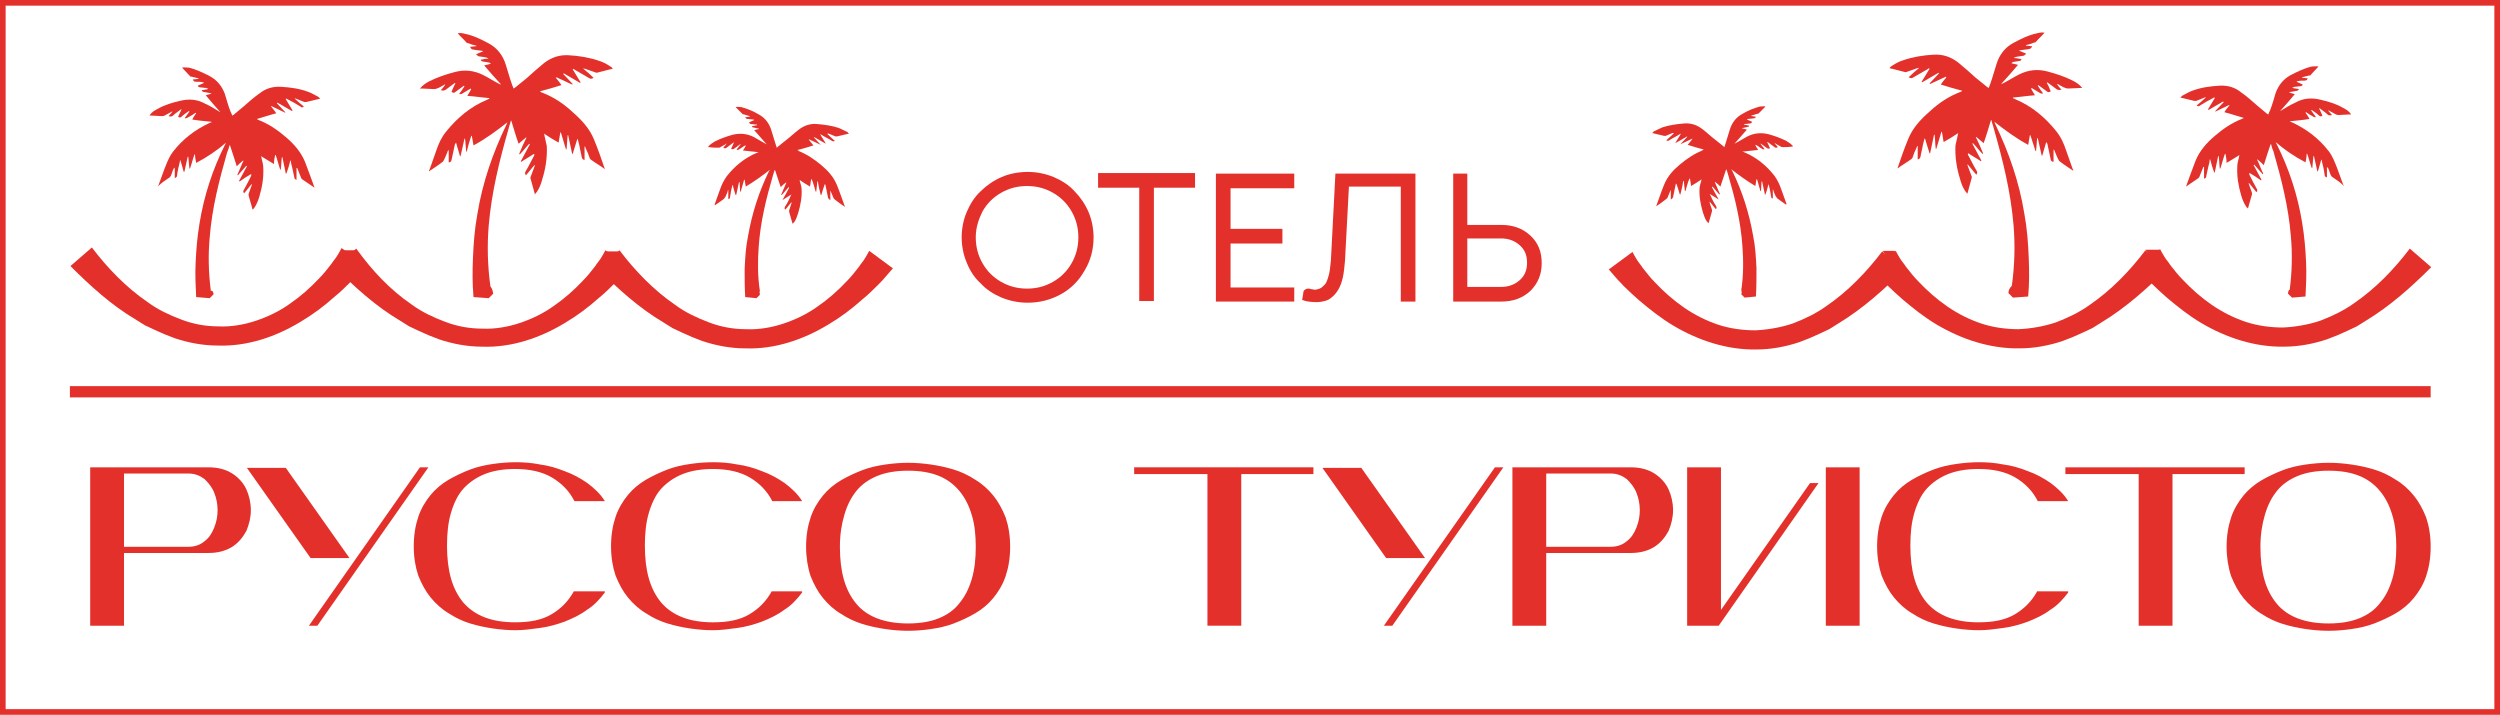 <?xml version="1.0" encoding="UTF-8"?> <!-- Generator: Adobe Illustrator 25.2.1, SVG Export Plug-In . SVG Version: 6.00 Build 0) --> <svg xmlns="http://www.w3.org/2000/svg" xmlns:xlink="http://www.w3.org/1999/xlink" id="Слой_1" x="0px" y="0px" viewBox="0 0 443.5 126.8" style="enable-background:new 0 0 443.5 126.8;" xml:space="preserve"> <style type="text/css"> .st0{fill:none;} .st1{fill:#E4302B;} .st2{fill:#E4302B;stroke:#E4302B;stroke-width:2;stroke-miterlimit:10;} .st3{fill:#234798;} .st4{fill:none;stroke:#E4302B;stroke-width:2;stroke-miterlimit:10;} </style> <rect x="-203.4" y="-28.8" class="st0" width="850.4" height="184.3"></rect> <g> <path class="st1" d="M22,111h-6V82.9h21c1.7,0,3.1,0.4,4.2,1.1c1.1,0.7,2,1.7,2.5,2.8s0.8,2.4,0.8,3.7c0,1.3-0.3,2.5-0.8,3.7 c-0.6,1.1-1.4,2.1-2.5,2.8s-2.5,1.1-4.2,1.1H22V111z M33.4,97c1.1,0,2.1-0.3,2.9-1c0.8-0.6,1.3-1.4,1.7-2.4s0.6-2,0.6-3.1 s-0.2-2.1-0.6-3.1s-1-1.7-1.7-2.4c-0.8-0.6-1.7-1-2.9-1l-11.4,0V97H33.4z"></path> <path class="st1" d="M55.1,99l-11.3-16h6.9L62,99H55.1z M56.3,111h-1.5l19.7-28.1H76L56.3,111z"></path> <path class="st1" d="M107.3,105.1c-0.9,1.2-1.9,2.3-3.2,3.1c-1.2,0.9-2.5,1.5-4,2.1c-1.4,0.5-2.8,0.9-4.3,1.1 c-1.5,0.2-2.9,0.4-4.3,0.4c-1.3,0-2.6-0.1-4-0.3c-1.4-0.2-2.8-0.5-4.1-0.9s-2.6-1-3.8-1.8c-1.2-0.7-2.3-1.7-3.2-2.8 c-0.9-1.1-1.6-2.4-2.2-3.9c-0.5-1.5-0.8-3.2-0.8-5.2s0.3-3.7,0.8-5.2c0.5-1.5,1.3-2.8,2.2-3.9c0.9-1.1,2-2,3.2-2.7s2.5-1.3,3.8-1.8 c1.3-0.5,2.7-0.8,4.1-1c1.4-0.2,2.7-0.3,4-0.3c1.4,0,2.8,0.1,4.3,0.4c1.5,0.2,2.9,0.6,4.4,1.2c1.4,0.5,2.7,1.2,4,2.1 c1.2,0.9,2.3,1.9,3.1,3.2h-5.4c-0.9-1.8-2.3-3.2-4-4.2c-1.7-1-3.9-1.5-6.5-1.5c-2.1,0-3.9,0.3-5.4,0.9c-1.5,0.6-2.8,1.5-3.8,2.6 s-1.7,2.6-2.2,4.3s-0.7,3.6-0.7,5.8c0,4.4,0.9,7.7,2.9,10.1c2,2.3,5,3.5,9.2,3.5c2.6,0,4.7-0.4,6.4-1.4c1.7-1,3-2.3,4-4.1H107.3z"></path> <path class="st1" d="M142.3,105.1c-0.9,1.2-1.9,2.3-3.2,3.1c-1.2,0.9-2.5,1.5-4,2.1c-1.4,0.5-2.8,0.9-4.3,1.1 c-1.5,0.2-2.9,0.4-4.3,0.4c-1.3,0-2.6-0.1-4-0.3c-1.4-0.2-2.8-0.5-4.1-0.9s-2.6-1-3.8-1.8c-1.2-0.7-2.3-1.7-3.2-2.8 c-0.9-1.1-1.6-2.4-2.2-3.9c-0.5-1.5-0.8-3.2-0.8-5.2s0.3-3.7,0.8-5.2c0.5-1.5,1.3-2.8,2.2-3.9c0.9-1.1,2-2,3.2-2.7s2.5-1.3,3.8-1.8 c1.3-0.5,2.7-0.8,4.1-1c1.4-0.2,2.7-0.3,4-0.3c1.4,0,2.8,0.1,4.3,0.4c1.5,0.2,2.9,0.6,4.4,1.2c1.4,0.5,2.7,1.2,4,2.1 c1.2,0.9,2.3,1.9,3.1,3.2H137c-0.9-1.8-2.3-3.2-4-4.2c-1.7-1-3.9-1.5-6.5-1.5c-2.1,0-3.9,0.3-5.4,0.9c-1.5,0.6-2.8,1.5-3.8,2.6 s-1.7,2.6-2.2,4.3s-0.7,3.6-0.7,5.8c0,4.4,0.9,7.7,2.9,10.1c2,2.3,5,3.5,9.2,3.5c2.6,0,4.7-0.4,6.4-1.4c1.7-1,3-2.3,4-4.1H142.3z"></path> <path class="st1" d="M143,97c0-2,0.3-3.7,0.8-5.2s1.3-2.8,2.2-3.9c0.9-1.1,2-2,3.2-2.7c1.2-0.7,2.5-1.3,3.8-1.8 c1.3-0.5,2.7-0.8,4.1-1c1.4-0.2,2.7-0.3,4-0.3c1.3,0,2.6,0.1,4,0.3c1.4,0.2,2.8,0.5,4.1,0.9c1.3,0.4,2.6,1,3.8,1.8 c1.2,0.7,2.3,1.7,3.2,2.8c0.9,1.1,1.6,2.4,2.2,3.9c0.5,1.5,0.8,3.2,0.8,5.2c0,2-0.3,3.7-0.8,5.2c-0.5,1.5-1.3,2.8-2.2,3.9 c-0.9,1.1-2,2-3.2,2.7c-1.2,0.7-2.5,1.3-3.8,1.8s-2.7,0.8-4.1,1c-1.4,0.2-2.7,0.3-4,0.3c-1.3,0-2.6-0.1-4-0.3 c-1.4-0.2-2.8-0.5-4.1-0.9s-2.6-1-3.8-1.8c-1.2-0.7-2.3-1.7-3.2-2.8c-0.9-1.1-1.6-2.4-2.2-3.9C143.3,100.7,143,98.9,143,97z M149,97c0,4.4,0.9,7.7,2.9,10.1c1.9,2.3,5,3.5,9.2,3.5c2.1,0,3.9-0.3,5.4-0.9c1.5-0.6,2.8-1.5,3.7-2.7c1-1.2,1.7-2.6,2.2-4.3 c0.5-1.7,0.7-3.6,0.7-5.7c0-2.1-0.2-4-0.7-5.6c-0.5-1.7-1.2-3.1-2.2-4.3c-1-1.2-2.2-2.1-3.7-2.7c-1.5-0.6-3.3-0.9-5.4-0.9 s-3.9,0.3-5.4,0.9c-1.5,0.6-2.8,1.5-3.7,2.6c-1,1.2-1.7,2.6-2.2,4.3S149,94.8,149,97z"></path> <path class="st1" d="M220.2,111h-6V84.1h-13v-1.2H233v1.2h-12.8V111z"></path> <path class="st1" d="M245.9,99l-11.3-16h6.9l11.3,16H245.9z M247,111h-1.5l19.7-28.1h1.5L247,111z"></path> <path class="st1" d="M274.3,111h-6V82.9h21c1.7,0,3.1,0.4,4.2,1.1c1.1,0.7,2,1.7,2.5,2.8s0.8,2.4,0.8,3.7c0,1.3-0.3,2.5-0.8,3.7 c-0.6,1.1-1.4,2.1-2.5,2.8s-2.5,1.1-4.2,1.1h-15V111z M285.7,97c1.1,0,2.1-0.3,2.9-1c0.8-0.6,1.3-1.4,1.7-2.4s0.6-2,0.6-3.1 s-0.2-2.1-0.6-3.1s-1-1.7-1.7-2.4c-0.8-0.6-1.7-1-2.9-1l-11.4,0V97H285.7z"></path> <path class="st1" d="M299.3,111V82.9h6v25.3l15.8-22.5h1.5L304.9,111H299.3z M323.9,111V82.9h6V111H323.9z"></path> <path class="st1" d="M366.9,105.1c-0.9,1.2-1.9,2.3-3.2,3.1c-1.2,0.9-2.5,1.5-4,2.1c-1.4,0.5-2.8,0.9-4.3,1.1 c-1.5,0.2-2.9,0.4-4.3,0.4c-1.3,0-2.6-0.1-4-0.3c-1.4-0.2-2.8-0.5-4.1-0.9s-2.6-1-3.8-1.8c-1.2-0.7-2.3-1.7-3.2-2.8 c-0.9-1.1-1.6-2.4-2.2-3.9c-0.5-1.5-0.8-3.2-0.8-5.2s0.3-3.7,0.8-5.2c0.5-1.5,1.3-2.8,2.2-3.9c0.9-1.1,2-2,3.2-2.7s2.5-1.3,3.8-1.8 c1.3-0.5,2.7-0.8,4.1-1c1.4-0.2,2.7-0.3,4-0.3c1.4,0,2.8,0.1,4.3,0.4c1.5,0.2,2.9,0.6,4.4,1.2c1.4,0.5,2.7,1.2,4,2.1 c1.2,0.9,2.3,1.9,3.1,3.2h-5.4c-0.9-1.8-2.3-3.2-4-4.2c-1.7-1-3.9-1.5-6.5-1.5c-2.1,0-3.9,0.3-5.4,0.9c-1.5,0.6-2.8,1.5-3.8,2.6 s-1.7,2.6-2.2,4.3s-0.7,3.6-0.7,5.8c0,4.4,0.9,7.7,2.9,10.1c2,2.3,5,3.5,9.2,3.5c2.6,0,4.7-0.4,6.4-1.4c1.7-1,3-2.3,4-4.1H366.9z"></path> <path class="st1" d="M385.4,111h-6V84.1h-13v-1.2h31.8v1.2h-12.8V111z"></path> <path class="st1" d="M395,97c0-2,0.3-3.7,0.8-5.2s1.3-2.8,2.2-3.9c0.9-1.1,2-2,3.2-2.7c1.2-0.7,2.5-1.3,3.8-1.8 c1.3-0.5,2.7-0.8,4.1-1c1.4-0.2,2.7-0.3,4-0.3c1.3,0,2.6,0.1,4,0.3c1.4,0.2,2.8,0.5,4.1,0.9c1.3,0.4,2.6,1,3.8,1.8 c1.2,0.7,2.3,1.7,3.2,2.8c0.9,1.1,1.6,2.4,2.2,3.9c0.5,1.5,0.8,3.2,0.8,5.2c0,2-0.3,3.7-0.8,5.2c-0.5,1.5-1.3,2.8-2.2,3.9 c-0.9,1.1-2,2-3.2,2.7c-1.2,0.7-2.5,1.3-3.8,1.8s-2.7,0.8-4.1,1c-1.4,0.2-2.7,0.3-4,0.3c-1.3,0-2.6-0.1-4-0.3 c-1.4-0.2-2.8-0.5-4.1-0.9s-2.6-1-3.8-1.8c-1.2-0.7-2.3-1.7-3.2-2.8c-0.9-1.1-1.6-2.4-2.2-3.9C395.3,100.7,395,98.9,395,97z M401,97c0,4.4,0.9,7.7,2.9,10.1c1.9,2.3,5,3.5,9.2,3.5c2.1,0,3.9-0.3,5.4-0.9c1.5-0.6,2.8-1.5,3.7-2.7c1-1.2,1.7-2.6,2.2-4.3 c0.5-1.7,0.7-3.6,0.7-5.7c0-2.1-0.2-4-0.7-5.6c-0.5-1.7-1.2-3.1-2.2-4.3c-1-1.2-2.2-2.1-3.7-2.7c-1.5-0.6-3.3-0.9-5.4-0.9 s-3.9,0.3-5.4,0.9c-1.5,0.6-2.8,1.5-3.7,2.6c-1,1.2-1.7,2.6-2.2,4.3S401,94.8,401,97z"></path> </g> <path class="st1" d="M171.5,46.6c-0.6-1.4-0.9-3-0.9-4.5s0.3-3.1,0.9-4.5c0.6-1.4,1.4-2.7,2.5-3.7c1-1,2.3-1.9,3.7-2.5 s3-0.9,4.6-0.9s3.1,0.3,4.6,0.9c1.4,0.6,2.7,1.4,3.7,2.5c1,1,1.9,2.3,2.5,3.7c0.6,1.4,0.9,3,0.9,4.5c0,2.1-0.5,4.1-1.6,5.9 c-1,1.8-2.4,3.2-4.2,4.2s-3.8,1.5-5.9,1.5c-1.6,0-3.1-0.3-4.6-0.9c-1.4-0.6-2.7-1.4-3.7-2.5C172.9,49.3,172.1,48.1,171.5,46.6z M173.1,42.1c0,1.7,0.4,3.2,1.2,4.6s1.9,2.5,3.3,3.3c1.4,0.8,2.9,1.2,4.6,1.2c1.7,0,3.2-0.4,4.6-1.2c1.4-0.8,2.5-1.9,3.3-3.3 s1.2-2.9,1.2-4.6c0-1.7-0.4-3.2-1.2-4.6c-0.8-1.4-1.9-2.5-3.3-3.3c-1.4-0.8-2.9-1.2-4.6-1.2c-1.7,0-3.2,0.4-4.6,1.2 c-1.4,0.8-2.5,1.9-3.3,3.3C173.6,38.9,173.1,40.4,173.1,42.1z"></path> <path class="st1" d="M194.8,33.3v-2.6H212v2.6h-7.3v20.1h-2.6V33.3H194.8z"></path> <path class="st1" d="M229.6,53.5h-13.9V30.8h13.9v2.6h-11.3v7.2h9.2v2.6h-9.2v7.8h11.3V53.5z"></path> <path class="st1" d="M251.1,30.8v22.7h-2.6V33.1h-9.2l-0.7,13.2c-0.1,1.1-0.2,2.1-0.4,3c-0.2,0.9-0.5,1.6-0.8,2.1 c-0.3,0.5-0.7,1-1.1,1.3c-0.4,0.4-0.9,0.6-1.3,0.7c-0.4,0.1-0.9,0.2-1.4,0.2c-1,0-1.9-0.1-2.6-0.4l0.2-1.2c0-0.3,0.1-0.5,0.3-0.6 c0.1-0.1,0.3-0.2,0.6-0.2c0.1,0,0.3,0,0.5,0.1c0.3,0,0.5,0.1,0.6,0.1c0.3,0,0.6-0.1,0.9-0.2c0.3-0.1,0.6-0.4,0.9-0.7 c0.3-0.3,0.5-0.9,0.7-1.6c0.2-0.7,0.3-1.6,0.4-2.7l0.8-15.4H251.1z"></path> <path class="st1" d="M257.7,30.8h2.6v9.1h6c2.1,0,3.8,0.6,5.2,1.9c1.4,1.3,2,2.9,2,4.9s-0.7,3.6-2,4.9c-1.4,1.3-3.1,1.9-5.2,1.9 h-8.5V30.8z M260.3,42.3v8.6h6c1.3,0,2.4-0.4,3.3-1.2s1.3-1.8,1.3-3.1c0-1.3-0.4-2.3-1.3-3.1c-0.9-0.8-2-1.2-3.3-1.2H260.3z"></path> <line class="st2" x1="12.4" y1="69.5" x2="431.2" y2="69.5"></line> <path class="st3" d="M330.9,61.1"></path> <path class="st1" d="M405.9,52.1l0.7,0.7l2.4-0.2c0.1-2,0.2-4,0.1-6c-0.1-2.4-0.3-4.7-0.7-7.1c-0.8-4.9-2.3-9.5-4.5-13.9 c-0.1-0.1-0.1-0.3-0.2-0.4c1.6,1.4,3.4,2.6,5.3,3.6c0.1-0.5,0.2-1,0.2-1.5c0,0,0,0,0.1,0c0.3,0.8,0.5,1.7,0.8,2.5c0,0,0,0,0.1,0 c0.1-0.7,0.1-1.4,0.2-2.1c0,0,0.1,0,0.1,0c0.2,0.9,0.4,1.8,0.6,2.7c0,0,0,0,0.1,0c0.2-0.7,0.4-1.4,0.6-2.1c0.1,0.1,0.1,0.2,0.1,0.3 c0.2,0.8,0.4,1.6,0.5,2.5c0,0.2,0.2,0.3,0.4,0.4c0-0.7,0-1.3,0-1.9c0.1,0.1,0.1,0.2,0.2,0.2c0.2,0.4,0.3,0.9,0.5,1.3 c0.1,0.2,0.2,0.3,0.4,0.4c0.6,0.4,1.2,0.8,1.7,1.3c0.1,0,0.1,0.1,0.2,0.2c0-0.1,0-0.2-0.1-0.2c-0.4-1-0.7-2-1.1-3 c-0.4-1-0.8-2.1-1.5-3c-1.7-2.2-3.9-3.9-6.5-5.1c-0.1,0-0.2-0.1-0.3-0.1c0,0,0,0,0-0.1c1.1-0.1,2.2-0.2,3.4-0.4 c-0.2-0.4-0.4-0.7-0.7-1.1c0,0,0,0,0.1-0.1c0.4,0.3,0.9,0.6,1.3,0.8c0.1,0.1,0.3,0.1,0.4,0.1c0,0,0-0.1,0-0.1 c-0.3-0.4-0.5-0.7-0.8-1.1c0,0,0,0,0.1-0.1c0.4,0.3,0.9,0.6,1.3,1c0.2,0.2,0.4,0.2,0.6,0c-0.2-0.4-0.4-0.9-0.6-1.3c0,0,0,0,0.1,0 c0.5,0.4,1,0.7,1.4,1.1c0.2,0.2,0.5,0.2,0.8,0.1c-0.3-0.3-0.5-0.6-0.7-0.8c0.1,0,0.2,0,0.3,0.1c0.4,0.2,0.7,0.4,1.1,0.6 c0.2,0.1,0.4,0.1,0.5,0.1c0.6,0,1.3-0.1,1.9-0.1c0.1,0,0.2,0,0.3,0c-0.4-0.6-0.9-0.9-1.5-1.2c-1.2-0.7-2.6-1.1-3.9-1.4 c-1.6-0.4-3.1-0.3-4.5,0.5c-0.9,0.4-1.7,0.9-2.5,1.4c-0.1,0-0.1,0.1-0.2,0.1c0.9-1,1.7-1.9,2.6-3c-0.4-0.1-0.7-0.2-1-0.3 c0.1-0.1,0.2-0.1,0.3-0.1c0.4-0.1,0.7-0.1,1.1-0.2c0.1,0,0.2-0.1,0.3-0.2c0,0,0-0.1,0-0.1c-0.4-0.1-0.8-0.1-1.1-0.2c0,0,0,0,0-0.1 c0.1,0,0.2,0,0.3-0.1c0.4,0,0.7-0.1,1.1-0.1c0.1,0,0.3-0.1,0.4-0.2c0,0,0-0.1,0-0.1c-0.4-0.2-0.7-0.3-1.1-0.5 c0.1-0.1,0.2-0.1,0.2-0.1c0.4-0.1,0.8-0.1,1.3-0.1c0.3,0,0.4-0.2,0.5-0.4c-0.3,0-0.7-0.1-1-0.1c0,0,0-0.1,0-0.1 c0.4-0.1,0.8-0.2,1.2-0.3c0.1,0,0.3,0,0.3-0.1c0.5-0.5,0.9-1,1.4-1.5c-0.4-0.1-0.8,0-1.2,0c-1.3,0.3-2.5,0.9-3.7,1.5 c-1.3,0.7-2.2,1.8-2.7,3.2c-0.3,1-0.6,2.1-1,3.1c-0.1,0.2-0.2,0.4-0.3,0.7c-0.1,0-0.1-0.1-0.2-0.1c-0.6-0.5-1.2-1-1.8-1.5 c-0.9-0.8-1.8-1.6-2.8-2.3c-1.1-0.9-2.4-1.3-3.9-1.2c-1.6,0.1-3.2,0.3-4.8,0.9c-0.6,0.2-1.2,0.6-1.8,0.9c-0.1,0.1-0.2,0.2-0.3,0.3 c0.9,0.2,1.7,0.4,2.5,0.6c0.1,0,0.2,0,0.3,0c0.5-0.2,1-0.4,1.5-0.6c0.1,0,0.1,0,0.2-0.1c0,0,0,0,0,0.1c-0.5,0.5-1,0.9-1.6,1.4 c0.2,0.2,0.4,0.2,0.6,0c0.8-0.5,1.5-0.9,2.3-1.3c0.1-0.1,0.2-0.1,0.3-0.1c0,0,0,0,0,0.1c-0.4,0.7-0.8,1.3-1.2,2c0,0,0,0,0.1,0.1 c0.9-0.5,1.7-1,2.6-1.5c0,0,0,0.1,0.1,0.1c-0.5,0.5-1,1.1-1.5,1.6c0,0,0,0,0,0.1c0.8-0.4,1.7-0.8,2.5-1.2c0,0,0,0,0,0.1 c-0.3,0.4-0.6,0.7-0.9,1.2c1.2,0.3,2.3,0.7,3.4,1c0,0,0,0.1-0.1,0.1c-0.1,0-0.1,0.1-0.2,0.1c-1.8,0.7-3.4,1.8-4.9,3.1 c-1.4,1.2-2.6,2.6-3.3,4.3c-0.6,1.5-1.1,3-1.7,4.6c0,0,0,0,0,0c0.7-0.5,1.5-1,2.2-1.5c0.1-0.1,0.2-0.2,0.2-0.3 c0.2-0.5,0.4-1,0.6-1.5c0-0.1,0.1-0.2,0.1-0.2c0,0,0,0,0.1,0c0,0.7,0,1.4,0,2.1c0.3-0.1,0.4-0.2,0.4-0.5c0.1-0.6,0.3-1.2,0.4-1.8 c0.1-0.4,0.2-0.7,0.2-1.1c0,0,0.1,0,0.1,0c0.2,0.8,0.4,1.5,0.7,2.3c0,0,0.1,0,0.1,0c0.2-1,0.4-1.9,0.6-2.9c0,0,0.1,0,0.1,0 c0.1,0.7,0.1,1.5,0.2,2.2c0,0,0,0,0.1,0c0.3-0.9,0.5-1.8,0.8-2.6c0,0,0.1,0,0.1,0c0.1,0.5,0.2,1,0.2,1.6c0.8-0.5,1.5-0.9,2.3-1.4 c-0.1,0.2-0.1,0.3-0.1,0.4c-0.1,0.5-0.3,1-0.3,1.6c-0.1,1.8,0.2,3.5,0.7,5.2c0.2,0.7,0.5,1.4,0.9,2c0.1,0.1,0.2,0.2,0.3,0.3 c0.2-0.9,0.5-1.7,0.7-2.5c0-0.1,0-0.2,0-0.3c-0.2-0.5-0.3-0.9-0.5-1.4c0-0.1-0.1-0.2-0.1-0.3c0,0,0,0,0.1,0c0.4,0.5,0.9,1.1,1.3,1.6 c0.2-0.3,0.2-0.4,0-0.7c-0.4-0.7-0.8-1.5-1.2-2.3c0-0.1-0.1-0.2-0.1-0.3c0,0,0,0,0.1-0.1c0.7,0.4,1.3,0.8,2,1.3c0,0,0,0,0.1-0.1 c-0.5-0.9-0.9-1.7-1.4-2.6c0,0,0.1-0.1,0.1-0.1c0.5,0.6,1,1.1,1.5,1.7c0,0,0.1-0.1,0.1-0.1c-0.4-0.8-0.7-1.7-1.1-2.5c0,0,0,0,0.1,0 c0.4,0.3,0.7,0.6,1.1,1c0.4-1.3,0.8-2.5,1.2-3.7c0,0,0.1,0,0.1,0c0.1,0.4,0.2,0.8,0.4,1.2c1.4,4.9,2.7,9.9,3.1,15.1 c0.3,3.2,0.2,6.4-0.2,9.5C406,51.4,405.9,51.8,405.9,52.1"></path> <path class="st1" d="M356.3,52l0.8,0.8l2.7-0.2c0.2-2.3,0.2-4.5,0.1-6.8c-0.1-2.7-0.3-5.3-0.8-8c-0.9-5.5-2.7-10.7-5.1-15.7 c-0.1-0.2-0.1-0.3-0.2-0.5c1.9,1.5,3.8,2.9,6,4.1c0.1-0.6,0.2-1.1,0.3-1.7c0,0,0.1,0,0.1,0c0.3,0.9,0.6,1.9,0.9,2.8c0,0,0.1,0,0.1,0 c0.1-0.8,0.1-1.6,0.2-2.3c0,0,0.1,0,0.1,0c0.2,1,0.5,2.1,0.7,3.1c0,0,0.1,0,0.1,0c0.2-0.8,0.5-1.6,0.7-2.4c0.1,0.1,0.1,0.2,0.2,0.3 c0.2,0.9,0.4,1.9,0.6,2.8c0.1,0.3,0.2,0.4,0.5,0.4c0-0.7,0-1.5,0-2.2c0.1,0.1,0.2,0.2,0.2,0.3c0.2,0.5,0.4,1,0.6,1.4 c0.1,0.2,0.2,0.4,0.4,0.5c0.6,0.5,1.3,0.9,2,1.4c0.1,0,0.1,0.1,0.3,0.2c0-0.1,0-0.2-0.1-0.3c-0.4-1.1-0.8-2.3-1.2-3.4 c-0.4-1.2-0.9-2.3-1.7-3.3c-2-2.5-4.4-4.5-7.3-5.7c-0.1-0.1-0.3-0.1-0.4-0.2c0,0,0,0,0-0.1c1.3-0.1,2.5-0.3,3.9-0.4 c-0.3-0.5-0.5-0.8-0.7-1.2c0,0,0.1,0,0.1-0.1c0.5,0.3,1,0.6,1.5,0.9c0.1,0.1,0.3,0.1,0.5,0.1c0,0,0-0.1,0-0.1 c-0.3-0.4-0.6-0.8-0.9-1.3c0,0,0,0,0.1-0.1c0.5,0.4,1,0.7,1.5,1.1c0.2,0.2,0.4,0.2,0.7,0c-0.2-0.5-0.4-1-0.7-1.5c0,0,0.1,0,0.1-0.1 c0.5,0.4,1.1,0.8,1.6,1.2c0.3,0.2,0.5,0.2,0.9,0.1c-0.3-0.3-0.6-0.7-0.8-1c0.1,0,0.2,0,0.3,0.1c0.4,0.2,0.8,0.5,1.2,0.6 c0.2,0.1,0.4,0.1,0.6,0.1c0.7,0,1.4-0.1,2.1-0.1c0.1,0,0.2,0,0.3,0c-0.5-0.6-1.1-1-1.7-1.3c-1.4-0.7-2.9-1.2-4.4-1.6 c-1.8-0.5-3.5-0.3-5.1,0.5c-1,0.5-1.9,1.1-2.9,1.6c-0.1,0-0.2,0.1-0.3,0.1c1-1.1,2-2.2,3-3.4c-0.5-0.1-0.8-0.2-1.2-0.3 c0.1-0.1,0.2-0.1,0.3-0.2c0.4-0.1,0.8-0.1,1.2-0.2c0.1,0,0.2-0.1,0.3-0.2c0,0,0-0.1,0-0.1c-0.4-0.1-0.9-0.2-1.3-0.2c0,0,0-0.1,0-0.1 c0.1,0,0.2,0,0.3-0.1c0.4-0.1,0.8-0.1,1.3-0.2c0.2,0,0.3-0.2,0.5-0.3c0,0,0-0.1,0-0.1c-0.4-0.2-0.8-0.3-1.2-0.5 c0.1-0.1,0.2-0.1,0.3-0.1c0.5-0.1,1-0.1,1.4-0.2c0.3,0,0.5-0.2,0.6-0.5c-0.4,0-0.7-0.1-1.1-0.1c0,0,0-0.1,0-0.1 c0.4-0.1,0.9-0.2,1.3-0.4c0.1,0,0.3-0.1,0.4-0.1c0.5-0.6,1.1-1.1,1.6-1.7c-0.5-0.1-0.9,0-1.3,0.1c-1.5,0.3-2.9,1-4.2,1.7 c-1.5,0.8-2.5,2.1-3,3.7c-0.4,1.2-0.7,2.4-1.1,3.5c-0.1,0.3-0.2,0.5-0.3,0.8c-0.1,0-0.1-0.1-0.2-0.1c-0.7-0.6-1.4-1.1-2.1-1.7 c-1-0.9-2-1.8-3.1-2.7c-1.3-1-2.7-1.5-4.4-1.4c-1.8,0.1-3.7,0.4-5.4,1c-0.7,0.2-1.4,0.6-2,1c-0.2,0.1-0.3,0.2-0.4,0.4 c1,0.2,1.9,0.5,2.8,0.7c0.1,0,0.2,0,0.4-0.1c0.6-0.2,1.1-0.4,1.7-0.6c0.1,0,0.2,0,0.3-0.1c0,0,0,0,0,0.1c-0.6,0.5-1.2,1-1.8,1.6 c0.3,0.2,0.5,0.2,0.7,0.1c0.9-0.5,1.7-1,2.6-1.5c0.1-0.1,0.2-0.1,0.3-0.2c0,0,0,0,0.1,0.1c-0.5,0.8-0.9,1.5-1.4,2.3c0,0,0,0,0.1,0.1 c1-0.6,1.9-1.1,2.9-1.7c0,0,0,0.1,0.1,0.1c-0.6,0.6-1.1,1.2-1.7,1.8c0,0,0,0,0.1,0.1c0.9-0.4,1.9-0.9,2.8-1.3c0,0,0,0.1,0.1,0.1 c-0.3,0.4-0.7,0.8-1,1.3c1.3,0.4,2.6,0.8,3.8,1.1c0,0-0.1,0.1-0.1,0.1c-0.1,0-0.1,0.1-0.2,0.1c-2.1,0.8-3.9,2-5.5,3.5 c-1.6,1.4-3,2.9-3.8,4.9c-0.7,1.7-1.3,3.4-1.9,5.2c0,0,0,0,0,0c0.8-0.6,1.7-1.1,2.5-1.7c0.1-0.1,0.2-0.2,0.2-0.3 c0.2-0.6,0.4-1.1,0.7-1.7c0-0.1,0.1-0.2,0.1-0.3c0,0,0,0,0.1,0c0,0.8,0,1.6,0,2.4c0.3-0.1,0.4-0.2,0.5-0.5c0.1-0.7,0.3-1.3,0.4-2 c0.1-0.4,0.2-0.8,0.3-1.2c0,0,0.1,0,0.1,0c0.3,0.9,0.5,1.7,0.8,2.6c0,0,0.1,0,0.1,0c0.2-1.1,0.5-2.2,0.7-3.3c0,0,0.1,0,0.1,0 c0.1,0.8,0.1,1.7,0.2,2.5c0,0,0.1,0,0.1,0c0.3-1,0.6-2,0.9-3c0,0,0.1,0,0.1,0c0.1,0.6,0.2,1.1,0.3,1.8c0.9-0.5,1.7-1,2.6-1.6 c-0.1,0.2-0.1,0.3-0.1,0.4c-0.1,0.6-0.3,1.2-0.4,1.8c-0.1,2,0.2,4,0.8,5.9c0.2,0.8,0.5,1.6,1,2.3c0.1,0.1,0.2,0.2,0.3,0.4 c0.3-1,0.5-1.9,0.8-2.9c0-0.1,0-0.2-0.1-0.4c-0.2-0.5-0.4-1.1-0.6-1.6c0-0.1-0.1-0.2-0.1-0.3c0,0,0.1,0,0.1,0c0.5,0.6,1,1.2,1.5,1.8 c0.2-0.3,0.2-0.5,0-0.8c-0.5-0.8-0.9-1.7-1.4-2.6c-0.1-0.1-0.1-0.2-0.1-0.3c0,0,0,0,0.1-0.1c0.7,0.5,1.5,0.9,2.2,1.4 c0,0,0,0,0.1-0.1c-0.5-1-1.1-2-1.6-3c0,0,0.1-0.1,0.1-0.1c0.6,0.6,1.1,1.3,1.7,1.9c0,0,0.1-0.1,0.1-0.1c-0.4-1-0.8-1.9-1.3-2.9 c0,0,0.1,0,0.1,0c0.4,0.3,0.8,0.7,1.3,1.1c0.5-1.4,0.9-2.8,1.3-4.1c0,0,0.1,0,0.1,0.1c0.1,0.5,0.3,0.9,0.4,1.4 c1.6,5.6,3,11.2,3.5,17.1c0.3,3.6,0.2,7.2-0.3,10.8C356.4,51.2,356.3,51.6,356.3,52"></path> <path class="st1" d="M308.9,52.2l0.6,0.6l2-0.2c0.1-1.7,0.1-3.3,0.1-5c-0.1-2-0.2-3.9-0.6-5.8c-0.7-4-1.9-7.8-3.7-11.5 c-0.1-0.1-0.1-0.2-0.2-0.3c1.4,1.1,2.8,2.1,4.3,3c0.1-0.4,0.1-0.8,0.2-1.2c0,0,0,0,0.1,0c0.2,0.7,0.4,1.4,0.6,2.1c0,0,0,0,0.1,0 c0-0.6,0.1-1.1,0.1-1.7c0,0,0,0,0.1,0c0.2,0.8,0.3,1.5,0.5,2.3c0,0,0,0,0.1,0c0.2-0.6,0.4-1.2,0.5-1.8c0.1,0.1,0.1,0.2,0.1,0.2 c0.2,0.7,0.3,1.4,0.4,2c0,0.2,0.1,0.3,0.3,0.3c0-0.5,0-1.1,0-1.6c0.1,0.1,0.1,0.1,0.1,0.2c0.1,0.4,0.3,0.7,0.4,1 c0.1,0.1,0.2,0.3,0.3,0.4c0.5,0.4,1,0.7,1.4,1c0,0,0.1,0.1,0.2,0.1c0-0.1,0-0.1,0-0.2c-0.3-0.8-0.6-1.7-0.9-2.5 c-0.3-0.9-0.7-1.7-1.2-2.4c-1.4-1.8-3.2-3.3-5.4-4.2c-0.1,0-0.2-0.1-0.3-0.1c0,0,0,0,0,0c0.9-0.1,1.9-0.2,2.8-0.3 c-0.2-0.3-0.4-0.6-0.5-0.9c0,0,0,0,0.1,0c0.4,0.2,0.7,0.5,1.1,0.7c0.1,0.1,0.2,0.1,0.4,0.1c0,0,0-0.1,0-0.1 c-0.2-0.3-0.5-0.6-0.7-0.9c0,0,0,0,0.1,0c0.4,0.3,0.7,0.5,1.1,0.8c0.2,0.1,0.3,0.1,0.5,0c-0.2-0.4-0.3-0.7-0.5-1.1c0,0,0,0,0.1,0 c0.4,0.3,0.8,0.6,1.2,0.9c0.2,0.2,0.4,0.1,0.6,0c-0.2-0.2-0.4-0.5-0.6-0.7c0.1,0,0.2,0,0.2,0.1c0.3,0.2,0.6,0.3,0.9,0.5 c0.1,0.1,0.3,0.1,0.4,0.1c0.5,0,1,0,1.6-0.1c0.1,0,0.1,0,0.2,0c-0.3-0.5-0.8-0.7-1.2-1c-1-0.5-2.1-0.9-3.2-1.2 c-1.3-0.3-2.5-0.2-3.7,0.4c-0.7,0.4-1.4,0.8-2.1,1.2c-0.1,0-0.1,0.1-0.2,0.1c0.7-0.8,1.4-1.6,2.2-2.5c-0.3-0.1-0.6-0.2-0.9-0.2 c0.1-0.1,0.2-0.1,0.2-0.1c0.3-0.1,0.6-0.1,0.9-0.2c0.1,0,0.2-0.1,0.2-0.1c0,0,0,0,0-0.1c-0.3-0.1-0.6-0.1-0.9-0.2c0,0,0,0,0-0.1 c0.1,0,0.1,0,0.2,0c0.3,0,0.6-0.1,0.9-0.1c0.1,0,0.2-0.1,0.3-0.2c0,0,0-0.1,0-0.1c-0.3-0.1-0.6-0.3-0.9-0.4c0.1-0.1,0.1-0.1,0.2-0.1 c0.3,0,0.7-0.1,1-0.1c0.2,0,0.3-0.1,0.4-0.3c-0.3,0-0.5-0.1-0.8-0.1c0,0,0,0,0-0.1c0.3-0.1,0.7-0.2,1-0.3c0.1,0,0.2,0,0.3-0.1 c0.4-0.4,0.8-0.8,1.2-1.2c-0.3-0.1-0.7,0-1,0c-1.1,0.3-2.1,0.7-3.1,1.3c-1.1,0.6-1.8,1.5-2.2,2.7c-0.3,0.9-0.5,1.7-0.8,2.6 c-0.1,0.2-0.1,0.4-0.2,0.6c-0.1,0-0.1,0-0.1-0.1c-0.5-0.4-1-0.8-1.5-1.2c-0.8-0.6-1.5-1.3-2.3-1.9c-0.9-0.7-2-1.1-3.2-1 c-1.3,0.1-2.7,0.3-3.9,0.7c-0.5,0.2-1,0.5-1.5,0.7c-0.1,0.1-0.2,0.2-0.3,0.3c0.7,0.2,1.4,0.3,2.1,0.5c0.1,0,0.2,0,0.3,0 c0.4-0.2,0.8-0.3,1.2-0.5c0.1,0,0.1,0,0.2,0c0,0,0,0,0,0.1c-0.4,0.4-0.9,0.8-1.3,1.2c0.2,0.1,0.3,0.1,0.5,0c0.6-0.4,1.3-0.7,1.9-1.1 c0.1,0,0.1-0.1,0.2-0.1c0,0,0,0,0,0c-0.3,0.6-0.7,1.1-1,1.7c0,0,0,0,0,0c0.7-0.4,1.4-0.8,2.1-1.2c0,0,0,0,0,0.1 c-0.4,0.4-0.8,0.9-1.2,1.3c0,0,0,0,0,0c0.7-0.3,1.4-0.7,2.1-1c0,0,0,0,0,0.1c-0.2,0.3-0.5,0.6-0.8,1c1,0.3,1.9,0.6,2.8,0.8 c0,0,0,0.1-0.1,0.1c0,0-0.1,0-0.1,0.1c-1.5,0.6-2.8,1.5-4,2.5c-1.2,1-2.2,2.1-2.8,3.6c-0.5,1.2-0.9,2.5-1.4,3.8c0,0,0,0,0,0 c0.6-0.4,1.2-0.8,1.8-1.3c0.1-0.1,0.1-0.1,0.2-0.2c0.2-0.4,0.3-0.8,0.5-1.2c0-0.1,0.1-0.1,0.1-0.2c0,0,0,0,0,0c0,0.6,0,1.1,0,1.7 c0.2-0.1,0.3-0.2,0.4-0.4c0.1-0.5,0.2-1,0.3-1.5c0.1-0.3,0.1-0.6,0.2-0.9c0,0,0,0,0.1,0c0.2,0.6,0.4,1.2,0.6,1.9c0,0,0,0,0.1,0 c0.2-0.8,0.4-1.6,0.5-2.4c0,0,0.1,0,0.1,0c0.1,0.6,0.1,1.2,0.2,1.8c0,0,0,0,0.1,0c0.2-0.7,0.4-1.5,0.7-2.2c0,0,0,0,0.1,0 c0.1,0.4,0.1,0.8,0.2,1.3c0.7-0.4,1.3-0.8,1.9-1.2c-0.1,0.1-0.1,0.2-0.1,0.3c-0.1,0.4-0.3,0.9-0.3,1.3c-0.1,1.5,0.2,2.9,0.6,4.3 c0.2,0.6,0.4,1.2,0.7,1.6c0.1,0.1,0.2,0.2,0.3,0.3c0.2-0.7,0.4-1.4,0.6-2.1c0-0.1,0-0.2,0-0.3c-0.1-0.4-0.3-0.8-0.4-1.2 c0-0.1,0-0.2-0.1-0.2c0,0,0,0,0.1,0c0.4,0.4,0.7,0.9,1.1,1.3c0.2-0.2,0.1-0.4,0-0.6c-0.4-0.6-0.7-1.2-1-1.9c0-0.1-0.1-0.1-0.1-0.2 c0,0,0,0,0,0c0.5,0.3,1.1,0.7,1.6,1c0,0,0,0,0,0c-0.4-0.7-0.8-1.4-1.2-2.2c0,0,0.1-0.1,0.1-0.1c0.4,0.5,0.8,0.9,1.2,1.4 c0,0,0.1,0,0.1-0.1c-0.3-0.7-0.6-1.4-0.9-2.1c0,0,0,0,0.1,0c0.3,0.2,0.6,0.5,0.9,0.8c0.3-1,0.7-2,1-3c0,0,0,0,0.1,0 c0.1,0.3,0.2,0.7,0.3,1c1.2,4.1,2.2,8.2,2.5,12.5c0.2,2.6,0.2,5.3-0.2,7.9C309,51.7,309,52,308.9,52.2"></path> <g> <path class="st1" d="M289.6,44.7c0.2,0.4,0.5,0.9,0.8,1.4c0.3,0.5,0.7,0.9,1,1.4c0.7,0.9,1.4,1.8,2.2,2.6c1.6,1.7,3.3,3.2,5.2,4.5 c1.9,1.3,3.9,2.3,6,3c2.1,0.7,4.4,1,6.6,1c2.2-0.1,4.5-0.5,6.6-1.2c2.1-0.8,4.2-1.8,6-3.1c3.8-2.6,7.1-6,9.9-9.7l3.8,3.3 c-3.5,3.5-7.3,6.9-11.6,9.5l-1.6,1l-1.7,0.8l-0.9,0.4l-0.9,0.4c-0.6,0.2-1.2,0.5-1.8,0.7c-2.4,0.8-5,1.3-7.6,1.3 c-5.2,0.1-10.3-1.6-14.7-4.2c-2.2-1.3-4.2-2.9-6.1-4.5c-0.9-0.8-1.9-1.7-2.8-2.6c-0.4-0.5-0.9-0.9-1.3-1.4 c-0.4-0.5-0.8-0.9-1.3-1.5L289.6,44.7z"></path> </g> <g> <path class="st1" d="M336.3,44.5c0.2,0.4,0.5,0.9,0.8,1.4c0.3,0.5,0.7,0.9,1,1.4c0.7,0.9,1.4,1.8,2.2,2.6c1.6,1.7,3.3,3.2,5.2,4.5 c1.9,1.3,3.9,2.3,6,3c2.1,0.7,4.4,1,6.6,1c2.2-0.1,4.5-0.5,6.6-1.2c2.1-0.8,4.2-1.8,6-3.1c3.8-2.6,7.1-6,9.9-9.7l3.8,3.3 c-3.5,3.5-7.3,6.9-11.6,9.5l-1.6,1l-1.7,0.8l-0.9,0.4l-0.9,0.4c-0.6,0.2-1.2,0.5-1.8,0.7c-2.4,0.8-5,1.3-7.6,1.3 c-5.2,0.1-10.3-1.6-14.7-4.2c-2.2-1.3-4.2-2.9-6.1-4.5c-0.9-0.8-1.9-1.7-2.8-2.6c-0.4-0.5-0.9-0.9-1.3-1.4 c-0.4-0.5-0.8-0.9-1.3-1.5L336.3,44.5z"></path> </g> <polygon class="st1" points="334,44.5 336.2,44.5 335.2,46.4 "></polygon> <g> <path class="st1" d="M383.2,44.2c0.2,0.4,0.5,0.9,0.8,1.4c0.3,0.5,0.7,0.9,1,1.4c0.7,0.9,1.4,1.8,2.2,2.6c1.6,1.7,3.3,3.2,5.2,4.5 c1.9,1.3,3.9,2.3,6,3c2.1,0.7,4.4,1,6.6,1c2.2-0.1,4.5-0.5,6.6-1.2c2.1-0.8,4.2-1.8,6-3.1c3.8-2.6,7.1-6,9.9-9.7l3.8,3.3 c-3.5,3.5-7.3,6.9-11.6,9.5l-1.6,1l-1.7,0.8l-0.9,0.4l-0.9,0.4c-0.6,0.2-1.2,0.5-1.8,0.7c-2.4,0.8-5,1.3-7.6,1.3 c-5.2,0.1-10.3-1.6-14.7-4.2c-2.2-1.3-4.2-2.9-6.1-4.5c-0.9-0.8-1.9-1.7-2.8-2.6c-0.4-0.5-0.9-0.9-1.3-1.4 c-0.4-0.5-0.8-0.9-1.3-1.5L383.2,44.2z"></path> </g> <polygon class="st1" points="380.6,44.3 383.1,44.3 382,46.2 "></polygon> <path class="st1" d="M37.9,52.2l-0.7,0.7l-2.4-0.2c-0.1-2-0.2-4-0.1-6c0.1-2.4,0.3-4.7,0.7-7.1c0.8-4.9,2.3-9.5,4.5-13.9 c0.1-0.1,0.1-0.3,0.2-0.4c-1.6,1.4-3.4,2.6-5.3,3.6c-0.1-0.5-0.2-1-0.2-1.5c0,0,0,0-0.1,0c-0.3,0.8-0.5,1.7-0.8,2.5c0,0,0,0-0.1,0 c-0.1-0.7-0.1-1.4-0.2-2.1c0,0-0.1,0-0.1,0c-0.2,0.9-0.4,1.8-0.6,2.7c0,0,0,0-0.1,0c-0.2-0.7-0.4-1.4-0.6-2.1 c-0.1,0.1-0.1,0.2-0.1,0.3c-0.2,0.8-0.4,1.6-0.5,2.5c0,0.2-0.2,0.3-0.4,0.4c0-0.7,0-1.3,0-1.9c-0.1,0.1-0.1,0.2-0.2,0.2 c-0.2,0.4-0.3,0.9-0.5,1.3c-0.1,0.2-0.2,0.3-0.4,0.4c-0.6,0.4-1.2,0.8-1.7,1.3c-0.1,0-0.1,0.1-0.2,0.2c0-0.1,0-0.2,0.1-0.2 c0.4-1,0.7-2,1.1-3c0.4-1,0.8-2.1,1.5-3c1.7-2.2,3.9-3.9,6.5-5.1c0.1,0,0.2-0.1,0.3-0.1c0,0,0,0,0-0.1c-1.1-0.1-2.2-0.2-3.4-0.4 c0.2-0.4,0.4-0.7,0.7-1.1c0,0,0,0-0.1-0.1c-0.4,0.3-0.9,0.6-1.3,0.8C33.1,21,32.9,21,32.8,21c0,0,0-0.1,0-0.1 c0.3-0.4,0.5-0.7,0.8-1.1c0,0,0,0-0.1-0.1c-0.4,0.3-0.9,0.6-1.3,1c-0.2,0.2-0.4,0.2-0.6,0c0.2-0.4,0.4-0.9,0.6-1.3c0,0,0,0-0.1,0 c-0.5,0.4-1,0.7-1.4,1.1c-0.2,0.2-0.5,0.2-0.8,0.1c0.3-0.3,0.5-0.6,0.7-0.8c-0.1,0-0.2,0-0.3,0.1c-0.4,0.2-0.7,0.4-1.1,0.6 c-0.2,0.1-0.4,0.1-0.5,0.1c-0.6,0-1.3-0.1-1.9-0.1c-0.1,0-0.2,0-0.3,0c0.4-0.6,0.9-0.9,1.5-1.2c1.2-0.7,2.6-1.1,3.9-1.4 c1.6-0.4,3.1-0.3,4.5,0.5c0.9,0.4,1.7,0.9,2.5,1.4c0.1,0,0.1,0.1,0.2,0.1c-0.9-1-1.7-1.9-2.6-3c0.4-0.1,0.7-0.2,1-0.3 c-0.1-0.1-0.2-0.1-0.3-0.1c-0.4-0.1-0.7-0.1-1.1-0.2c-0.1,0-0.2-0.1-0.3-0.2c0,0,0-0.1,0-0.1c0.4-0.1,0.8-0.1,1.1-0.2c0,0,0,0,0-0.1 c-0.1,0-0.2,0-0.3-0.1c-0.4,0-0.7-0.1-1.1-0.1c-0.1,0-0.3-0.1-0.4-0.2c0,0,0-0.1,0-0.1c0.4-0.2,0.7-0.3,1.1-0.5 c-0.1-0.1-0.2-0.1-0.2-0.1c-0.4-0.1-0.8-0.1-1.3-0.1c-0.3,0-0.4-0.2-0.5-0.4c0.3,0,0.7-0.1,1-0.1c0,0,0-0.1,0-0.1 c-0.4-0.1-0.8-0.2-1.2-0.3c-0.1,0-0.3,0-0.3-0.1c-0.5-0.5-0.9-1-1.4-1.5c0.4-0.1,0.8,0,1.2,0c1.3,0.3,2.5,0.9,3.7,1.5 c1.3,0.7,2.2,1.8,2.7,3.2c0.3,1,0.6,2.1,1,3.1c0.1,0.2,0.2,0.4,0.3,0.7c0.1,0,0.1-0.1,0.2-0.1c0.6-0.5,1.2-1,1.8-1.5 c0.9-0.8,1.8-1.6,2.8-2.3c1.1-0.9,2.4-1.3,3.9-1.2c1.6,0.1,3.2,0.3,4.8,0.9c0.6,0.2,1.2,0.6,1.8,0.9c0.1,0.1,0.2,0.2,0.3,0.3 c-0.9,0.2-1.7,0.4-2.5,0.6c-0.1,0-0.2,0-0.3,0c-0.5-0.2-1-0.4-1.5-0.6c-0.1,0-0.1,0-0.2-0.1c0,0,0,0,0,0.1c0.5,0.5,1,0.9,1.6,1.4 c-0.2,0.2-0.4,0.2-0.6,0c-0.8-0.5-1.5-0.9-2.3-1.3c-0.1-0.1-0.2-0.1-0.3-0.1c0,0,0,0,0,0.1c0.4,0.7,0.8,1.3,1.2,2c0,0,0,0-0.1,0.1 c-0.9-0.5-1.7-1-2.6-1.5c0,0,0,0.1-0.1,0.1c0.5,0.5,1,1.1,1.5,1.6c0,0,0,0,0,0.1c-0.8-0.4-1.7-0.8-2.5-1.2c0,0,0,0,0,0.1 c0.3,0.4,0.6,0.7,0.9,1.2c-1.2,0.3-2.3,0.7-3.4,1c0,0,0,0.1,0.1,0.1c0.1,0,0.1,0.1,0.2,0.1c1.8,0.7,3.4,1.8,4.9,3.1 c1.4,1.2,2.6,2.6,3.3,4.3c0.6,1.5,1.1,3,1.7,4.6c0,0,0,0,0,0c-0.7-0.5-1.5-1-2.2-1.5c-0.1-0.1-0.2-0.2-0.2-0.3 c-0.2-0.5-0.4-1-0.6-1.5c0-0.1-0.1-0.2-0.1-0.2c0,0,0,0-0.1,0c0,0.7,0,1.4,0,2.1c-0.3-0.1-0.4-0.2-0.4-0.5c-0.1-0.6-0.3-1.2-0.4-1.8 c-0.1-0.4-0.2-0.7-0.2-1.1c0,0-0.1,0-0.1,0c-0.2,0.8-0.4,1.5-0.7,2.3c0,0-0.1,0-0.1,0c-0.2-1-0.4-1.9-0.6-2.9c0,0-0.1,0-0.1,0 c-0.1,0.7-0.1,1.5-0.2,2.2c0,0,0,0-0.1,0c-0.3-0.9-0.5-1.8-0.8-2.6c0,0-0.1,0-0.1,0c-0.1,0.5-0.2,1-0.2,1.6 c-0.8-0.5-1.5-0.9-2.3-1.4c0.1,0.2,0.1,0.3,0.1,0.4c0.1,0.5,0.3,1,0.3,1.6c0.1,1.8-0.2,3.5-0.7,5.2c-0.2,0.7-0.5,1.4-0.9,2 c-0.1,0.1-0.2,0.2-0.3,0.3c-0.2-0.9-0.5-1.7-0.7-2.5c0-0.1,0-0.2,0-0.3c0.2-0.5,0.3-0.9,0.5-1.4c0-0.1,0.1-0.2,0.1-0.3 c0,0,0,0-0.1,0c-0.4,0.5-0.9,1.1-1.3,1.6c-0.2-0.3-0.2-0.4,0-0.7c0.4-0.7,0.8-1.5,1.2-2.3c0-0.1,0.1-0.2,0.1-0.3c0,0,0,0-0.1-0.1 c-0.7,0.4-1.3,0.8-2,1.3c0,0,0,0-0.1-0.1c0.5-0.9,0.9-1.7,1.4-2.6c0,0-0.1-0.1-0.1-0.1c-0.5,0.6-1,1.1-1.5,1.7c0,0-0.1-0.1-0.1-0.1 c0.4-0.8,0.7-1.7,1.1-2.5c0,0,0,0-0.1,0c-0.4,0.3-0.7,0.6-1.1,1c-0.4-1.3-0.8-2.5-1.2-3.7c0,0-0.1,0-0.1,0c-0.1,0.4-0.2,0.8-0.4,1.2 c-1.4,4.9-2.7,9.9-3.1,15.1c-0.3,3.2-0.2,6.4,0.2,9.5C37.8,51.5,37.8,51.9,37.9,52.2"></path> <path class="st1" d="M87.5,52.1l-0.8,0.8L84,52.7c-0.2-2.3-0.2-4.5-0.1-6.8c0.1-2.7,0.3-5.3,0.8-8c0.9-5.5,2.7-10.7,5.1-15.7 c0.1-0.2,0.1-0.3,0.2-0.5c-1.9,1.5-3.8,2.9-6,4.1c-0.1-0.6-0.2-1.1-0.3-1.7c0,0-0.1,0-0.1,0C83.3,25,83,26,82.8,26.9 c0,0-0.1,0-0.1,0c-0.1-0.8-0.1-1.6-0.2-2.3c0,0-0.1,0-0.1,0c-0.2,1-0.5,2.1-0.7,3.1c0,0-0.1,0-0.1,0c-0.2-0.8-0.5-1.6-0.7-2.4 c-0.1,0.1-0.1,0.2-0.2,0.3c-0.2,0.9-0.4,1.9-0.6,2.8c-0.1,0.3-0.2,0.4-0.5,0.4c0-0.7,0-1.5,0-2.2c-0.1,0.1-0.2,0.2-0.2,0.3 c-0.2,0.5-0.4,1-0.6,1.4c-0.1,0.2-0.2,0.4-0.4,0.5c-0.6,0.5-1.3,0.9-2,1.4c-0.1,0-0.1,0.1-0.3,0.2c0-0.1,0-0.2,0.1-0.3 c0.4-1.1,0.8-2.3,1.2-3.4c0.4-1.2,0.9-2.3,1.7-3.3c2-2.5,4.4-4.5,7.3-5.7c0.1-0.1,0.3-0.1,0.4-0.2c0,0,0,0,0-0.1 c-1.3-0.1-2.5-0.3-3.9-0.4c0.3-0.5,0.5-0.8,0.7-1.2c0,0-0.1,0-0.1-0.1c-0.5,0.3-1,0.6-1.5,0.9c-0.1,0.1-0.3,0.1-0.5,0.1 c0,0,0-0.1,0-0.1c0.3-0.4,0.6-0.8,0.9-1.3c0,0,0,0-0.1-0.1c-0.5,0.4-1,0.7-1.5,1.1c-0.2,0.2-0.4,0.2-0.7,0c0.2-0.5,0.4-1,0.7-1.5 c0,0-0.1,0-0.1-0.1c-0.5,0.4-1.1,0.8-1.6,1.2c-0.3,0.2-0.5,0.2-0.9,0.1c0.3-0.3,0.6-0.7,0.8-1c-0.1,0-0.2,0-0.3,0.1 c-0.4,0.2-0.8,0.5-1.2,0.6c-0.2,0.1-0.4,0.1-0.6,0.1c-0.7,0-1.4-0.1-2.1-0.1c-0.1,0-0.2,0-0.3,0c0.5-0.6,1.1-1,1.7-1.3 c1.4-0.7,2.9-1.2,4.4-1.6c1.8-0.5,3.5-0.3,5.1,0.5c1,0.5,1.9,1.1,2.9,1.6c0.1,0,0.2,0.1,0.3,0.1c-1-1.1-2-2.2-3-3.4 c0.5-0.1,0.8-0.2,1.2-0.3c-0.1-0.1-0.2-0.1-0.3-0.2c-0.4-0.1-0.8-0.1-1.2-0.2c-0.1,0-0.2-0.1-0.3-0.2c0,0,0-0.1,0-0.1 c0.4-0.1,0.9-0.2,1.3-0.2c0,0,0-0.1,0-0.1c-0.1,0-0.2,0-0.3-0.1c-0.4-0.1-0.8-0.1-1.3-0.2c-0.2,0-0.3-0.2-0.5-0.3c0,0,0-0.1,0-0.1 c0.4-0.2,0.8-0.3,1.2-0.5c-0.1-0.1-0.2-0.1-0.3-0.1c-0.5-0.1-1-0.1-1.4-0.2c-0.3,0-0.5-0.2-0.6-0.5c0.4,0,0.7-0.1,1.1-0.1 c0,0,0-0.1,0-0.1c-0.4-0.1-0.9-0.2-1.3-0.4c-0.1,0-0.3-0.1-0.4-0.1c-0.5-0.6-1.1-1.1-1.6-1.7c0.5-0.1,0.9,0,1.3,0.1 c1.5,0.3,2.9,1,4.2,1.7c1.5,0.8,2.5,2.1,3,3.7c0.4,1.2,0.7,2.4,1.1,3.5c0.1,0.3,0.2,0.5,0.3,0.8c0.1,0,0.1-0.1,0.2-0.1 c0.7-0.6,1.4-1.1,2.1-1.7c1-0.9,2-1.8,3.1-2.7c1.3-1,2.7-1.5,4.4-1.4c1.8,0.1,3.7,0.4,5.4,1c0.7,0.2,1.4,0.6,2,1 c0.2,0.1,0.3,0.2,0.4,0.4c-1,0.2-1.9,0.5-2.8,0.7c-0.1,0-0.2,0-0.4-0.1c-0.6-0.2-1.1-0.4-1.7-0.6c-0.1,0-0.2,0-0.3-0.1 c0,0,0,0,0,0.1c0.6,0.5,1.2,1,1.8,1.6c-0.3,0.2-0.5,0.2-0.7,0.1c-0.9-0.5-1.7-1-2.6-1.5c-0.1-0.1-0.2-0.1-0.3-0.2c0,0,0,0-0.1,0.1 c0.5,0.8,0.9,1.5,1.4,2.3c0,0,0,0-0.1,0.1c-1-0.6-1.9-1.1-2.9-1.7c0,0,0,0.1-0.1,0.1c0.6,0.6,1.1,1.2,1.7,1.8c0,0,0,0-0.1,0.1 c-0.9-0.4-1.9-0.9-2.8-1.3c0,0,0,0.1-0.1,0.1c0.3,0.4,0.7,0.8,1,1.3c-1.3,0.4-2.6,0.8-3.8,1.1c0,0,0.1,0.1,0.1,0.1 c0.1,0,0.1,0.1,0.2,0.1c2.1,0.8,3.9,2,5.5,3.5c1.6,1.4,3,2.9,3.8,4.9c0.7,1.7,1.3,3.4,1.9,5.2c0,0,0,0,0,0c-0.8-0.6-1.7-1.1-2.5-1.7 c-0.1-0.1-0.2-0.2-0.2-0.3c-0.2-0.6-0.4-1.1-0.7-1.7c0-0.1-0.1-0.2-0.1-0.3c0,0,0,0-0.1,0c0,0.8,0,1.6,0,2.4 c-0.3-0.1-0.4-0.2-0.5-0.5c-0.1-0.7-0.3-1.3-0.4-2c-0.1-0.4-0.2-0.8-0.3-1.2c0,0-0.1,0-0.1,0c-0.3,0.9-0.5,1.7-0.8,2.6 c0,0-0.1,0-0.1,0c-0.2-1.1-0.5-2.2-0.7-3.3c0,0-0.1,0-0.1,0c-0.1,0.8-0.1,1.7-0.2,2.5c0,0-0.1,0-0.1,0c-0.3-1-0.6-2-0.9-3 c0,0-0.1,0-0.1,0c-0.1,0.6-0.2,1.1-0.3,1.8c-0.9-0.5-1.7-1-2.6-1.6c0.1,0.2,0.1,0.3,0.1,0.4c0.1,0.6,0.3,1.2,0.4,1.8 c0.1,2-0.2,4-0.8,5.9c-0.2,0.8-0.5,1.6-1,2.3c-0.1,0.1-0.2,0.2-0.3,0.4c-0.3-1-0.5-1.9-0.8-2.9c0-0.1,0-0.2,0.1-0.4 c0.2-0.5,0.4-1.1,0.6-1.6c0-0.1,0.1-0.2,0.1-0.3c0,0-0.1,0-0.1,0c-0.5,0.6-1,1.2-1.5,1.8c-0.2-0.3-0.2-0.5,0-0.8 c0.5-0.8,0.9-1.7,1.4-2.6c0.1-0.1,0.1-0.2,0.1-0.3c0,0,0,0-0.1-0.1c-0.7,0.5-1.5,0.9-2.2,1.4c0,0,0,0-0.1-0.1c0.5-1,1.1-2,1.6-3 c0,0-0.1-0.1-0.1-0.1c-0.6,0.6-1.1,1.3-1.7,1.9c0,0-0.1-0.1-0.1-0.1c0.4-1,0.8-1.9,1.3-2.9c0,0-0.1,0-0.1,0 c-0.4,0.3-0.8,0.7-1.3,1.1c-0.5-1.4-0.9-2.8-1.3-4.1c0,0-0.1,0-0.1,0.1c-0.1,0.5-0.3,0.9-0.4,1.4c-1.6,5.6-3,11.2-3.5,17.1 c-0.3,3.6-0.2,7.2,0.3,10.8C87.4,51.3,87.4,51.7,87.5,52.1"></path> <path class="st1" d="M134.8,52.3l-0.6,0.6l-2-0.2c-0.1-1.7-0.1-3.3-0.1-5c0.1-2,0.2-3.9,0.6-5.8c0.7-4,1.9-7.8,3.7-11.5 c0.1-0.1,0.1-0.2,0.2-0.3c-1.4,1.1-2.8,2.1-4.3,3c-0.1-0.4-0.1-0.8-0.2-1.2c0,0,0,0-0.1,0c-0.2,0.7-0.4,1.4-0.6,2.1c0,0,0,0-0.1,0 c0-0.6-0.1-1.1-0.1-1.7c0,0,0,0-0.1,0c-0.2,0.8-0.3,1.5-0.5,2.3c0,0,0,0-0.1,0c-0.2-0.6-0.4-1.2-0.5-1.8c-0.1,0.1-0.1,0.2-0.1,0.2 c-0.2,0.7-0.3,1.4-0.4,2c0,0.2-0.1,0.3-0.3,0.3c0-0.5,0-1.1,0-1.6c-0.1,0.1-0.1,0.1-0.1,0.2c-0.1,0.4-0.3,0.7-0.4,1 c-0.1,0.1-0.2,0.3-0.3,0.4c-0.5,0.4-1,0.7-1.4,1c0,0-0.1,0.1-0.2,0.1c0-0.1,0-0.1,0-0.2c0.3-0.8,0.6-1.7,0.9-2.5 c0.3-0.9,0.7-1.7,1.2-2.4c1.4-1.8,3.2-3.3,5.4-4.2c0.1,0,0.2-0.1,0.3-0.1c0,0,0,0,0,0c-0.9-0.1-1.9-0.2-2.8-0.3 c0.2-0.3,0.4-0.6,0.5-0.9c0,0,0,0-0.1,0c-0.4,0.2-0.7,0.5-1.1,0.7c-0.1,0.1-0.2,0.1-0.4,0.1c0,0,0-0.1,0-0.1 c0.2-0.3,0.5-0.6,0.7-0.9c0,0,0,0-0.1,0c-0.4,0.3-0.7,0.5-1.1,0.8c-0.2,0.1-0.3,0.1-0.5,0c0.2-0.4,0.3-0.7,0.5-1.1c0,0,0,0-0.1,0 c-0.4,0.3-0.8,0.6-1.2,0.9c-0.2,0.2-0.4,0.1-0.6,0c0.2-0.2,0.4-0.5,0.6-0.7c-0.1,0-0.2,0-0.2,0.1c-0.3,0.2-0.6,0.3-0.9,0.5 c-0.1,0.1-0.3,0.1-0.4,0.1c-0.5,0-1,0-1.6-0.1c-0.1,0-0.1,0-0.2,0c0.3-0.5,0.8-0.7,1.2-1c1-0.5,2.1-0.9,3.2-1.2 c1.3-0.3,2.5-0.2,3.7,0.4c0.7,0.4,1.4,0.8,2.1,1.2c0.1,0,0.1,0.1,0.2,0.1c-0.7-0.8-1.4-1.6-2.2-2.5c0.3-0.1,0.6-0.2,0.9-0.2 c-0.1-0.1-0.2-0.1-0.2-0.1c-0.3-0.1-0.6-0.1-0.9-0.2c-0.1,0-0.2-0.1-0.2-0.1c0,0,0,0,0-0.1c0.3-0.1,0.6-0.1,0.9-0.2c0,0,0,0,0-0.1 c-0.1,0-0.1,0-0.2,0c-0.3,0-0.6-0.1-0.9-0.1c-0.1,0-0.2-0.1-0.3-0.2c0,0,0-0.1,0-0.1c0.3-0.1,0.6-0.3,0.9-0.4 c-0.1-0.1-0.1-0.1-0.2-0.1c-0.3,0-0.7-0.1-1-0.1c-0.2,0-0.3-0.1-0.4-0.3c0.3,0,0.5-0.1,0.8-0.1c0,0,0,0,0-0.1 c-0.3-0.1-0.7-0.2-1-0.3c-0.1,0-0.2,0-0.3-0.1c-0.4-0.4-0.8-0.8-1.2-1.2c0.3-0.1,0.7,0,1,0c1.1,0.3,2.1,0.7,3.1,1.3 c1.1,0.6,1.8,1.5,2.2,2.7c0.3,0.9,0.5,1.7,0.8,2.6c0.1,0.2,0.1,0.4,0.2,0.6c0.1,0,0.1,0,0.1-0.1c0.5-0.4,1-0.8,1.5-1.2 c0.8-0.6,1.5-1.3,2.3-1.9c0.9-0.7,2-1.1,3.2-1c1.3,0.1,2.7,0.3,3.9,0.7c0.5,0.2,1,0.5,1.5,0.7c0.1,0.1,0.2,0.2,0.3,0.3 c-0.7,0.2-1.4,0.3-2.1,0.5c-0.1,0-0.2,0-0.3,0c-0.4-0.2-0.8-0.3-1.2-0.5c-0.1,0-0.1,0-0.2,0c0,0,0,0,0,0.1c0.4,0.4,0.9,0.8,1.3,1.2 c-0.2,0.1-0.3,0.1-0.5,0c-0.6-0.4-1.3-0.7-1.9-1.1c-0.1,0-0.1-0.1-0.2-0.1c0,0,0,0,0,0c0.3,0.6,0.7,1.1,1,1.7c0,0,0,0,0,0 c-0.7-0.4-1.4-0.8-2.1-1.2c0,0,0,0,0,0.1c0.4,0.4,0.8,0.9,1.2,1.3c0,0,0,0,0,0c-0.7-0.3-1.4-0.7-2.1-1c0,0,0,0,0,0.1 c0.2,0.3,0.5,0.6,0.8,1c-1,0.3-1.9,0.6-2.8,0.8c0,0,0,0.1,0.1,0.1c0,0,0.1,0,0.1,0.1c1.5,0.6,2.8,1.5,4,2.5c1.2,1,2.2,2.1,2.8,3.6 c0.5,1.2,0.9,2.5,1.4,3.8c0,0,0,0,0,0c-0.6-0.4-1.2-0.8-1.8-1.3c-0.1-0.1-0.1-0.1-0.2-0.2c-0.2-0.4-0.3-0.8-0.5-1.2 c0-0.1-0.1-0.1-0.1-0.2c0,0,0,0,0,0c0,0.6,0,1.1,0,1.7c-0.2-0.1-0.3-0.2-0.4-0.4c-0.1-0.5-0.2-1-0.3-1.5c-0.1-0.3-0.1-0.6-0.2-0.9 c0,0,0,0-0.1,0c-0.2,0.6-0.4,1.2-0.6,1.9c0,0,0,0-0.1,0c-0.2-0.8-0.4-1.6-0.5-2.4c0,0-0.1,0-0.1,0c-0.1,0.6-0.1,1.2-0.2,1.8 c0,0,0,0-0.1,0c-0.2-0.7-0.4-1.5-0.7-2.2c0,0,0,0-0.1,0c-0.1,0.4-0.1,0.8-0.2,1.3c-0.7-0.4-1.3-0.8-1.9-1.2c0.1,0.1,0.1,0.2,0.1,0.3 c0.1,0.4,0.3,0.9,0.3,1.3c0.1,1.5-0.2,2.9-0.6,4.3c-0.2,0.6-0.4,1.2-0.7,1.6c-0.1,0.1-0.2,0.2-0.3,0.3c-0.2-0.7-0.4-1.4-0.6-2.1 c0-0.1,0-0.2,0-0.3c0.1-0.4,0.3-0.8,0.4-1.2c0-0.1,0-0.2,0.1-0.2c0,0,0,0-0.1,0c-0.4,0.4-0.7,0.9-1.1,1.3c-0.2-0.2-0.1-0.4,0-0.6 c0.4-0.6,0.7-1.2,1-1.9c0-0.1,0.1-0.1,0.1-0.2c0,0,0,0,0,0c-0.5,0.3-1.1,0.7-1.6,1c0,0,0,0,0,0c0.4-0.7,0.8-1.4,1.2-2.2 c0,0-0.1-0.1-0.1-0.1c-0.4,0.5-0.8,0.9-1.2,1.4c0,0-0.1,0-0.1-0.1c0.3-0.7,0.6-1.4,0.9-2.1c0,0,0,0-0.1,0c-0.3,0.2-0.6,0.5-0.9,0.8 c-0.3-1-0.7-2-1-3c0,0,0,0-0.1,0c-0.1,0.3-0.2,0.7-0.3,1c-1.2,4.1-2.2,8.2-2.5,12.5c-0.2,2.6-0.2,5.3,0.2,7.9 C134.7,51.8,134.8,52,134.8,52.3"></path> <g> <path class="st1" d="M158.4,47.6c-0.5,0.6-0.9,1-1.3,1.5c-0.4,0.5-0.9,1-1.3,1.4c-0.9,0.9-1.8,1.8-2.8,2.6 c-1.9,1.7-3.9,3.2-6.1,4.5c-4.3,2.6-9.4,4.4-14.7,4.2c-2.6,0-5.2-0.5-7.6-1.3c-0.6-0.2-1.2-0.5-1.8-0.7l-0.9-0.4l-0.9-0.4l-1.7-0.8 l-1.6-1c-4.4-2.6-8.1-6-11.6-9.5l3.8-3.3c2.8,3.7,6.1,7.1,9.9,9.7c1.9,1.4,3.9,2.3,6,3.1c2.1,0.8,4.3,1.2,6.6,1.2 c2.2,0.1,4.5-0.3,6.6-1c2.1-0.7,4.2-1.7,6-3c1.9-1.3,3.6-2.8,5.2-4.5c0.8-0.8,1.5-1.7,2.2-2.6c0.3-0.5,0.7-0.9,1-1.4 c0.3-0.5,0.6-1,0.8-1.4L158.4,47.6z"></path> </g> <g> <path class="st1" d="M111.7,47.3c-0.5,0.6-0.9,1-1.3,1.5c-0.4,0.5-0.9,1-1.3,1.4c-0.9,0.9-1.8,1.8-2.8,2.6 c-1.9,1.7-3.9,3.2-6.1,4.5c-4.3,2.6-9.4,4.4-14.7,4.2c-2.6,0-5.2-0.5-7.6-1.3c-0.6-0.2-1.2-0.5-1.8-0.7l-0.9-0.4l-0.9-0.4l-1.7-0.8 l-1.6-1c-4.4-2.6-8.1-6-11.6-9.5l3.8-3.3C66,48,69.2,51.4,73,54c1.9,1.4,3.9,2.3,6,3.1c2.1,0.8,4.3,1.2,6.6,1.2 c2.2,0.1,4.5-0.3,6.6-1c2.1-0.7,4.2-1.7,6-3c1.9-1.3,3.6-2.8,5.2-4.5c0.8-0.8,1.5-1.7,2.2-2.6c0.3-0.5,0.7-0.9,1-1.4 c0.3-0.5,0.6-1,0.8-1.4L111.7,47.3z"></path> </g> <polygon class="st1" points="109.8,44.6 107.6,44.6 108.5,46.5 "></polygon> <g> <path class="st1" d="M64.8,47.1c-0.5,0.6-0.9,1-1.3,1.5c-0.4,0.5-0.9,1-1.3,1.4c-0.9,0.9-1.8,1.8-2.8,2.6c-1.9,1.7-3.9,3.2-6.1,4.5 c-4.3,2.6-9.4,4.4-14.7,4.2c-2.6,0-5.2-0.5-7.6-1.3c-0.6-0.2-1.2-0.5-1.8-0.7l-0.9-0.4l-0.9-0.4l-1.7-0.8l-1.6-1 c-4.4-2.6-8.1-6-11.6-9.5l3.8-3.3c2.8,3.7,6.1,7.1,9.9,9.7c1.9,1.4,3.9,2.3,6,3.1c2.1,0.8,4.3,1.2,6.6,1.2c2.2,0.1,4.5-0.3,6.6-1 c2.1-0.7,4.2-1.7,6-3c1.9-1.3,3.6-2.8,5.2-4.5c0.8-0.8,1.5-1.7,2.2-2.6c0.3-0.5,0.7-0.9,1-1.4c0.3-0.5,0.6-1,0.8-1.4L64.8,47.1z"></path> </g> <polygon class="st1" points="63.1,44.4 60.7,44.4 61.7,46.3 "></polygon> <rect class="st4" width="443.5" height="126.8"></rect> </svg> 